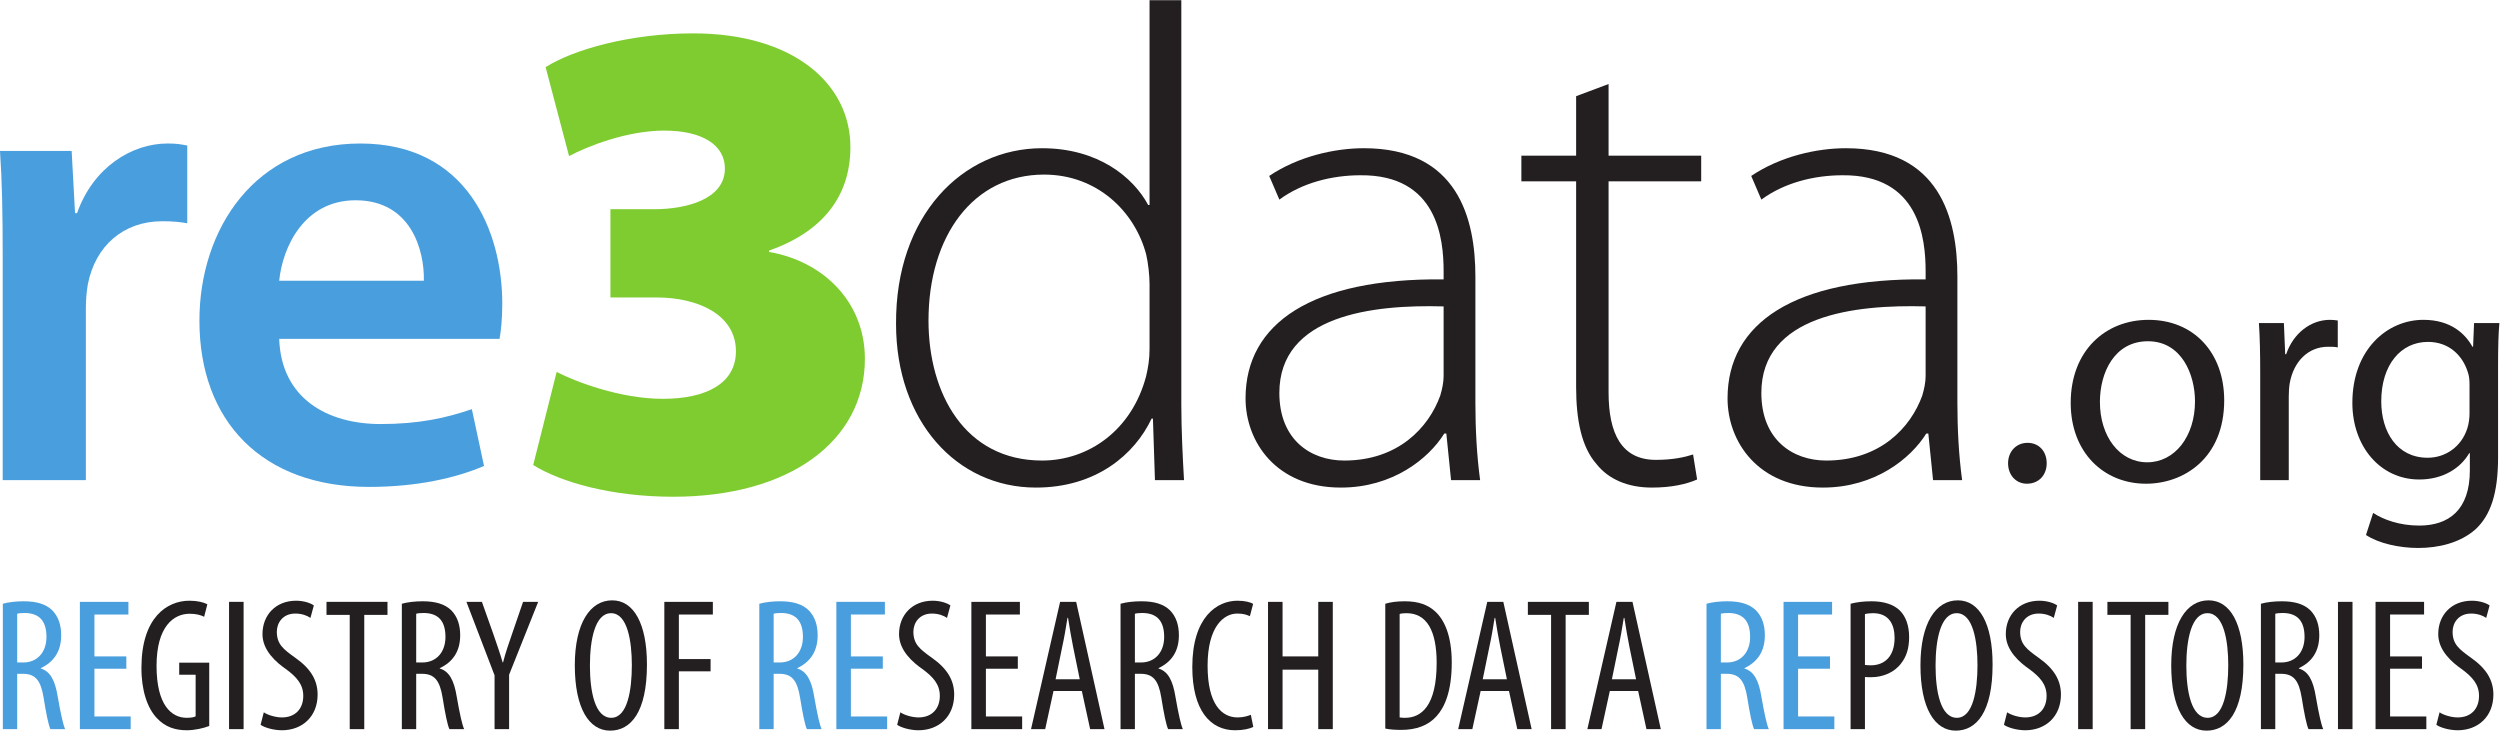 <?xml version="1.0" encoding="UTF-8" standalone="no"?>
<!-- Created with Inkscape (http://www.inkscape.org/) -->

<svg
   version="1.1"
   id="svg2"
   width="460.185"
   height="134.492"
   viewBox="0 0 460.185 134.492"
   sodipodi:docname="re3data.svg"
   inkscape:version="1.2.2 (b0a8486541, 2022-12-01)"
   xmlns:inkscape="http://www.inkscape.org/namespaces/inkscape"
   xmlns:sodipodi="http://sodipodi.sourceforge.net/DTD/sodipodi-0.dtd"
   xmlns="http://www.w3.org/2000/svg"
   xmlns:svg="http://www.w3.org/2000/svg">
  <defs
     id="defs6" />
  <sodipodi:namedview
     id="namedview4"
     pagecolor="#ffffff"
     bordercolor="#000000"
     borderopacity="0.25"
     inkscape:showpageshadow="2"
     inkscape:pageopacity="0.0"
     inkscape:pagecheckerboard="0"
     inkscape:deskcolor="#d1d1d1"
     showgrid="false"
     inkscape:zoom="3.0183403"
     inkscape:cx="230.09334"
     inkscape:cy="67.421158"
     inkscape:window-width="1920"
     inkscape:window-height="1007"
     inkscape:window-x="0"
     inkscape:window-y="0"
     inkscape:window-maximized="1"
     inkscape:current-layer="g8" />
  <g
     id="g8"
     inkscape:groupmode="layer"
     inkscape:label="ink_ext_XXXXXX"
     transform="matrix(1.333,0,0,-1.333,0,134.492)">
    <g
       id="g10"
       transform="scale(0.1)">
      <path
         d="M 3.73,653.965 C 3.73,715.566 2.797,760.379 0,800.516 h 98.949 l 4.664,-85.868 h 2.801 c 22.41,63.465 75.617,96.141 125.09,96.141 11.199,0 17.738,-0.937 27.074,-2.801 V 700.645 c -10.265,1.855 -20.543,2.793 -34.539,2.793 -54.141,0 -92.418,-34.543 -102.687,-86.817 -1.864,-10.266 -2.801,-22.402 -2.801,-34.543 V 345.906 H 3.73 v 308.059"
         style="fill:#499edd;fill-opacity:1;fill-rule:nonzero;stroke:none"
         id="path12" />
      <path
         d="m 585.313,621.289 c 0.933,42.012 -17.739,111.094 -94.282,111.094 -70.949,0 -100.82,-64.414 -105.488,-111.094 z m -199.77,-80.273 c 2.801,-82.149 66.277,-117.629 140.023,-117.629 53.211,0 90.551,8.41 126.02,20.539 l 16.809,-78.418 c -39.211,-16.797 -93.352,-28.938 -158.7,-28.938 -147.488,0 -234.304,90.559 -234.304,229.641 0,126.023 76.547,244.578 222.172,244.578 147.492,0 196.035,-121.355 196.035,-221.238 0,-21.477 -1.868,-38.274 -3.735,-48.535 h -304.32"
         style="fill:#499edd;fill-opacity:1;fill-rule:nonzero;stroke:none"
         id="path14" />
      <path
         d="m 768.684,495.332 c 25.711,-13.32 87.601,-37.129 146.636,-37.129 60.942,0 100.93,21.895 100.93,65.703 0,50.469 -52.367,74.266 -109.496,74.266 h -63.801 v 121.887 h 60.938 c 42.851,0 97.129,13.328 97.129,56.171 0,31.426 -29.516,52.372 -83.793,52.372 -51.422,0 -106.645,-21.895 -131.403,-35.223 l -32.379,122.832 c 39.039,24.754 118.078,46.66 203.774,46.66 137.121,0 217.101,-68.555 217.101,-157.121 0,-65.691 -36.18,-116.16 -112.36,-142.832 v -1.902 c 73.32,-12.383 132.36,-67.61 132.36,-147.59 0,-113.309 -103.79,-190.438 -264.715,-190.438 -84.746,0 -155.21,20 -193.296,43.809 l 32.375,128.535"
         style="fill:#7ecc30;fill-opacity:1;fill-rule:nonzero;stroke:none"
         id="path16" />
      <path
         d="m 1587.41,616.621 c 0,12.137 -1.87,28.945 -4.67,41.074 -15.87,59.746 -68.15,110.157 -140.96,110.157 -98.02,0 -159.62,-84.954 -159.62,-201.641 0,-100.82 50.4,-193.234 156.82,-193.234 64.41,0 124.16,42.011 143.76,116.691 2.8,12.129 4.67,23.34 4.67,37.344 z m 43.87,392.069 V 450.457 c 0,-33.602 1.87,-72.812 3.74,-104.551 h -40.15 l -2.79,84.953 h -1.87 c -23.34,-49.472 -76.55,-95.214 -159.63,-95.214 -110.15,0 -193.23,92.41 -193.23,225.898 -0.94,149.355 91.48,242.715 201.63,242.715 77.48,0 126.02,-40.137 146.56,-78.418 h 1.87 v 282.85 h 43.87"
         style="fill:#231f20;fill-opacity:1;fill-rule:nonzero;stroke:none"
         id="path18" />
      <path
         d="m 1993.49,585.82 c -98.01,2.793 -226.83,-12.14 -226.83,-119.492 0,-64.406 42.93,-93.351 89.61,-93.351 74.68,0 116.68,45.742 132.55,89.621 2.81,9.336 4.67,18.672 4.67,27.07 z m 43.88,-133.496 c 0,-35.469 1.86,-71.875 6.53,-106.418 h -40.14 l -6.53,64.414 h -2.8 c -21.48,-34.539 -70.95,-74.675 -142.83,-74.675 -89.61,0 -131.62,63.476 -131.62,123.222 0,103.613 91.48,166.16 273.51,164.285 v 11.203 c 0,44.813 -8.4,133.497 -114.82,132.559 -39.2,0 -80.28,-10.273 -112.01,-33.613 l -14.01,32.676 c 40.14,27.07 90.55,38.281 130.69,38.281 129.76,0 154.03,-97.09 154.03,-177.363 V 452.324"
         style="fill:#231f20;fill-opacity:1;fill-rule:nonzero;stroke:none"
         id="path20" />
      <path
         d="m 2221.28,892.938 v -98.954 h 127.89 v -35.468 h -127.89 v -291.25 c 0,-56.946 17.73,-93.352 65.35,-93.352 23.34,0 40.13,3.731 51.34,7.473 l 5.59,-34.543 c -14.92,-6.531 -35.46,-11.199 -62.53,-11.199 -32.68,0 -59.75,11.199 -76.55,32.664 -20.54,23.339 -28.01,60.683 -28.01,106.418 v 283.789 h -75.61 v 35.468 h 75.61 v 82.149 l 44.81,16.805"
         style="fill:#231f20;fill-opacity:1;fill-rule:nonzero;stroke:none"
         id="path22" />
      <path
         d="m 2659.09,585.82 c -98.02,2.793 -226.84,-12.14 -226.84,-119.492 0,-64.406 42.95,-93.351 89.62,-93.351 74.67,0 116.68,45.742 132.55,89.621 2.8,9.336 4.67,18.672 4.67,27.07 z m 43.87,-133.496 c 0,-35.469 1.87,-71.875 6.54,-106.418 h -40.13 l -6.55,64.414 h -2.79 c -21.48,-34.539 -70.95,-74.675 -142.83,-74.675 -89.62,0 -131.63,63.476 -131.63,123.222 0,103.613 91.49,166.16 273.52,164.285 v 11.203 c 0,44.813 -8.4,133.497 -114.82,132.559 -39.21,0 -80.29,-10.273 -112.02,-33.613 l -14,32.676 c 40.13,27.07 90.55,38.281 130.69,38.281 129.76,0 154.02,-97.09 154.02,-177.363 V 452.324"
         style="fill:#231f20;fill-opacity:1;fill-rule:nonzero;stroke:none"
         id="path24" />
      <path
         d="m 2772.95,369.207 c 0,16.145 11.21,28.234 26.89,28.234 15.69,0 26.45,-11.652 26.45,-28.234 0,-16.121 -10.76,-28.23 -27.34,-28.23 -15.24,0 -26,12.109 -26,28.23"
         style="fill:#231f20;fill-opacity:1;fill-rule:nonzero;stroke:none"
         id="path26" />
      <path
         d="m 2899.77,453.906 c 0,-47.5 26.89,-83.351 65.42,-83.351 37.64,0 65.88,35.402 65.88,84.25 0,36.746 -18.38,82.91 -64.98,82.91 -46.15,0 -66.32,-43.027 -66.32,-83.809 z m 171.63,2.246 c 0,-80.214 -56.02,-115.175 -108,-115.175 -58.26,0 -103.96,43.027 -103.96,111.589 0,72.149 47.94,114.719 107.55,114.719 62.28,0 104.41,-45.254 104.41,-111.133"
         style="fill:#231f20;fill-opacity:1;fill-rule:nonzero;stroke:none"
         id="path28" />
      <path
         d="m 3121.12,495.137 c 0,25.547 -0.45,47.5 -1.79,67.664 h 34.5 l 1.8,-43.016 h 1.33 c 9.88,29.129 34.07,47.5 60.52,47.5 4.02,0 7.15,-0.449 10.74,-0.898 v -37.188 c -4.03,0.899 -8.06,0.899 -13.44,0.899 -27.78,0 -47.51,-20.625 -52.88,-50.196 -0.9,-5.371 -1.35,-12.101 -1.35,-18.379 V 345.906 h -39.43 v 149.231"
         style="fill:#231f20;fill-opacity:1;fill-rule:nonzero;stroke:none"
         id="path30" />
      <path
         d="m 3410.16,477.207 c 0,6.727 -0.45,12.559 -2.24,17.481 -7.16,23.3 -26,42.128 -55.12,42.128 -37.65,0 -64.53,-31.816 -64.53,-82.011 0,-42.571 21.95,-77.969 64.08,-77.969 24.65,0 46.6,15.234 54.68,40.332 2.23,6.719 3.13,14.336 3.13,21.055 z m 39.43,-99.484 c 0,-50.184 -10.31,-80.203 -30.92,-99.481 -21.51,-19.269 -51.98,-25.996 -79.32,-25.996 -26,0 -54.67,6.277 -72.15,17.93 l 9.86,30.469 c 14.34,-9.415 36.74,-17.481 63.63,-17.481 40.33,0 69.92,21.074 69.92,76.191 v 23.75 h -0.9 c -11.66,-20.167 -35.41,-36.308 -69.02,-36.308 -53.77,0 -92.31,45.723 -92.31,105.769 0,73.489 47.94,114.719 98.15,114.719 37.63,0 57.79,-19.269 67.66,-37.187 h 0.89 l 1.35,32.703 h 34.96 c -1.35,-15.235 -1.8,-33.153 -1.8,-59.149 V 377.723"
         style="fill:#231f20;fill-opacity:1;fill-rule:nonzero;stroke:none"
         id="path32" />
      <path
         d="m 23.734,94.141 h 8.605 c 19.031,0 31.812,14.082 31.812,35.195 0,20.352 -8.348,32.859 -29.723,33.125 -4.176,0 -8.086,-0.266 -10.695,-1.047 z M 3.918,175.242 c 8.344,2.344 18.773,3.391 28.684,3.391 17.473,0 30.508,-3.653 39.633,-12.52 8.605,-8.867 12.262,-20.605 12.262,-34.425 0,-22.43 -10.434,-37.032 -28.164,-45.372 V 85.801 C 69.363,81.883 76.152,69.363 79.801,46.414 83.969,22.43 87.363,7.559 89.973,2.078 H 69.629 C 67.023,7.289 63.633,23.984 60.242,45.371 56.332,69.629 48.766,78.496 31.559,78.496 H 23.734 V 2.078 H 3.918 V 175.242"
         style="fill:#499edd;fill-opacity:1;fill-rule:nonzero;stroke:none"
         id="path34" />
      <path
         d="m 174.457,85.527 h -44.07 V 19.559 h 50.066 V 2.078 H 110.309 V 177.852 h 67.015 V 160.371 H 130.387 V 102.48 h 44.07 V 85.527"
         style="fill:#499edd;fill-opacity:1;fill-rule:nonzero;stroke:none"
         id="path36" />
      <path
         d="m 288.93,6.52 c -7.305,-3.121 -20.082,-5.988 -31.035,-5.988 -15.383,0 -29.727,4.168 -41.457,16.938 -12.782,13.566 -21.387,37.824 -21.125,70.148 0.257,68.582 35.207,91.797 66.234,91.797 10.953,0 19.558,-2.09 24.777,-4.961 l -4.433,-17.207 c -4.7,2.344 -10.696,4.168 -20.082,4.168 -21.907,0 -45.637,-17.469 -45.637,-71.973 0,-54.238 20.601,-71.719 41.723,-71.719 6.785,0 10.695,1.047 12.257,2.09 v 57.375 H 247.465 V 93.887 H 288.93 V 6.52"
         style="fill:#231f20;fill-opacity:1;fill-rule:nonzero;stroke:none"
         id="path38" />
      <path
         d="M 336.383,177.852 V 2.078 H 316.309 V 177.852 h 20.074"
         style="fill:#231f20;fill-opacity:1;fill-rule:nonzero;stroke:none"
         id="path40" />
      <path
         d="m 364.285,25.293 c 5.735,-3.906 16.43,-7.043 25.035,-7.043 18.512,0 29.465,11.992 29.465,29.727 0,16.172 -9.387,26.074 -23.211,36.504 -14.082,9.66 -33.113,26.085 -33.113,48.77 0,26.602 18.516,46.164 46.418,46.164 10.949,0 20.34,-3.398 24.512,-6.523 l -4.696,-17.207 c -4.433,3.125 -11.73,5.996 -20.863,5.996 -17.473,0 -25.551,-13.039 -25.551,-25.039 0,-17.461 9.125,-24.25 25.817,-36.25 21.121,-14.864 30.507,-31.028 30.507,-50.586 0,-30.246 -21.125,-49.273 -49.285,-49.273 -11.996,0 -24.515,3.898 -29.465,7.551 l 4.43,17.211"
         style="fill:#231f20;fill-opacity:1;fill-rule:nonzero;stroke:none"
         id="path42" />
      <path
         d="m 482.934,159.852 h -32.075 v 18 h 84.223 v -18 H 503.008 V 2.078 H 482.934 V 159.852"
         style="fill:#231f20;fill-opacity:1;fill-rule:nonzero;stroke:none"
         id="path44" />
      <path
         d="m 574.719,94.141 h 8.605 c 19.035,0 31.813,14.082 31.813,35.195 0,20.352 -8.344,32.859 -29.727,33.125 -4.172,0 -8.086,-0.266 -10.691,-1.047 z m -19.817,81.101 c 8.344,2.344 18.774,3.391 28.684,3.391 17.469,0 30.512,-3.653 39.637,-12.52 8.601,-8.867 12.257,-20.605 12.257,-34.425 0,-22.43 -10.429,-37.032 -28.167,-45.372 v -0.516 c 13.039,-3.918 19.82,-16.438 23.472,-39.387 4.172,-23.984 7.567,-38.856 10.172,-44.336 h -20.344 c -2.605,5.211 -5.996,21.906 -9.386,43.293 -3.914,24.258 -11.477,33.125 -28.684,33.125 h -7.824 V 2.078 H 554.902 V 175.242"
         style="fill:#231f20;fill-opacity:1;fill-rule:nonzero;stroke:none"
         id="path46" />
      <path
         d="M 682.934,2.078 V 76.406 L 644.078,177.852 h 21.387 l 15.644,-44.082 c 4.172,-12.247 9.125,-26.075 13.036,-39.629 h 0.523 c 3.395,13.554 8.086,26.855 12.777,40.418 l 14.864,43.293 h 20.867 L 703.012,77.188 V 2.078 h -20.078"
         style="fill:#231f20;fill-opacity:1;fill-rule:nonzero;stroke:none"
         id="path48" />
      <path
         d="m 814.617,89.961 c 0,-36.242 7.043,-72.238 29.469,-72.238 22.43,0 28.426,38.34 28.426,72.766 0,32.852 -5.996,71.707 -28.688,71.707 -22.164,0 -29.207,-36.504 -29.207,-72.234 z m 78.75,1.309 C 893.367,25.293 870.945,0 842.52,0 c -29.204,0 -48.766,31.035 -48.766,90.215 0,58.164 21.125,89.715 51.637,89.715 29.984,0 47.976,-32.586 47.976,-88.66"
         style="fill:#231f20;fill-opacity:1;fill-rule:nonzero;stroke:none"
         id="path50" />
      <path
         d="m 917.363,177.852 h 67.016 V 160.371 H 937.441 V 98.828 H 981.25 V 81.883 H 937.441 V 2.078 H 917.363 V 177.852"
         style="fill:#231f20;fill-opacity:1;fill-rule:nonzero;stroke:none"
         id="path52" />
      <path
         d="m 1068.34,94.141 h 8.61 c 19.03,0 31.81,14.082 31.81,35.195 0,20.352 -8.34,32.859 -29.73,33.125 -4.17,0 -8.08,-0.266 -10.69,-1.047 z m -19.81,81.101 c 8.34,2.344 18.77,3.391 28.68,3.391 17.47,0 30.51,-3.653 39.64,-12.52 8.6,-8.867 12.25,-20.605 12.25,-34.425 0,-22.43 -10.43,-37.032 -28.16,-45.372 v -0.516 c 13.03,-3.918 19.82,-16.438 23.47,-39.387 4.17,-23.984 7.56,-38.856 10.17,-44.336 h -20.34 c -2.61,5.211 -6,21.906 -9.39,43.293 -3.91,24.258 -11.48,33.125 -28.68,33.125 h -7.83 V 2.078 h -19.81 V 175.242"
         style="fill:#499edd;fill-opacity:1;fill-rule:nonzero;stroke:none"
         id="path54" />
      <path
         d="m 1219.06,85.527 h -44.07 V 19.559 h 50.07 V 2.078 h -70.14 V 177.852 h 67.01 v -17.481 h -46.94 V 102.48 h 44.07 V 85.527"
         style="fill:#499edd;fill-opacity:1;fill-rule:nonzero;stroke:none"
         id="path56" />
      <path
         d="m 1243.31,25.293 c 5.74,-3.906 16.43,-7.043 25.03,-7.043 18.52,0 29.47,11.992 29.47,29.727 0,16.172 -9.39,26.074 -23.21,36.504 -14.08,9.66 -33.12,26.085 -33.12,48.77 0,26.602 18.52,46.164 46.42,46.164 10.96,0 20.34,-3.398 24.52,-6.523 l -4.7,-17.207 c -4.43,3.125 -11.73,5.996 -20.86,5.996 -17.47,0 -25.56,-13.039 -25.56,-25.039 0,-17.461 9.13,-24.25 25.82,-36.25 21.12,-14.864 30.51,-31.028 30.51,-50.586 0,-30.246 -21.12,-49.273 -49.29,-49.273 -11.99,0 -24.51,3.898 -29.46,7.551 l 4.43,17.211"
         style="fill:#231f20;fill-opacity:1;fill-rule:nonzero;stroke:none"
         id="path58" />
      <path
         d="m 1405.51,85.527 h -44.07 V 19.559 h 50.06 V 2.078 h -70.14 V 177.852 h 67.01 v -17.481 h -46.93 V 102.48 h 44.07 V 85.527"
         style="fill:#231f20;fill-opacity:1;fill-rule:nonzero;stroke:none"
         id="path60" />
      <path
         d="m 1491.04,70.926 -9.14,44.59 c -2.6,12.519 -4.95,27.121 -7.04,40.168 h -0.78 c -2.08,-13.301 -4.69,-28.43 -7.3,-40.168 l -9.12,-44.59 z M 1454.79,54.766 1443.31,2.078 h -19.56 l 40.16,175.774 h 22.17 L 1525.2,2.078 h -19.82 L 1493.9,54.766 h -39.11"
         style="fill:#231f20;fill-opacity:1;fill-rule:nonzero;stroke:none"
         id="path62" />
      <path
         d="m 1567.18,94.141 h 8.6 c 19.04,0 31.82,14.082 31.82,35.195 0,20.352 -8.35,32.859 -29.73,33.125 -4.17,0 -8.08,-0.266 -10.69,-1.047 z m -19.82,81.101 c 8.34,2.344 18.77,3.391 28.68,3.391 17.48,0 30.51,-3.653 39.64,-12.52 8.61,-8.867 12.25,-20.605 12.25,-34.425 0,-22.43 -10.43,-37.032 -28.15,-45.372 v -0.516 c 13.03,-3.918 19.81,-16.438 23.46,-39.387 4.18,-23.984 7.57,-38.856 10.17,-44.336 h -20.33 c -2.62,5.211 -6,21.906 -9.39,43.293 -3.91,24.258 -11.48,33.125 -28.69,33.125 h -7.82 V 2.078 h -19.82 V 175.242"
         style="fill:#231f20;fill-opacity:1;fill-rule:nonzero;stroke:none"
         id="path64" />
      <path
         d="m 1730.68,5.211 c -5.48,-2.871 -14.35,-4.68 -25.3,-4.68 -34.16,0 -58.93,27.633 -58.93,87.34 0,69.375 34.42,91.543 62.32,91.543 10.43,0 18.26,-2.09 21.65,-4.434 l -4.44,-16.953 c -4.17,1.825 -8.34,3.653 -17.47,3.653 -18.78,0 -40.94,-18.254 -40.94,-71.973 0,-53.723 19.82,-71.457 41.46,-71.457 7.57,0 14.08,1.828 18.26,3.664 l 3.39,-16.703"
         style="fill:#231f20;fill-opacity:1;fill-rule:nonzero;stroke:none"
         id="path66" />
      <path
         d="M 1771.09,177.852 V 102.48 h 49.28 v 75.372 h 20.08 V 2.078 h -20.08 V 84.227 h -49.28 V 2.078 h -20.08 V 177.852 h 20.08"
         style="fill:#231f20;fill-opacity:1;fill-rule:nonzero;stroke:none"
         id="path68" />
      <path
         d="m 1932.76,18.25 c 2.87,-0.527 5.74,-0.527 7.56,-0.527 22.17,0 43.55,16.184 43.55,75.891 0,44.336 -13.56,68.582 -41.72,68.582 -3.13,0 -6.78,-0.261 -9.39,-1.035 z m -19.82,156.992 c 7.57,2.344 16.95,3.391 26.86,3.391 18.52,0 31.55,-4.699 41.21,-13.301 13.56,-11.738 23.72,-34.426 23.72,-71.191 0,-40.168 -9.91,-62.07 -21.12,-74.328 -11.47,-12.773 -28.16,-18.781 -48.5,-18.781 -8.09,0 -16.43,0.527 -22.17,1.84 V 175.242"
         style="fill:#231f20;fill-opacity:1;fill-rule:nonzero;stroke:none"
         id="path70" />
      <path
         d="m 2080.88,70.926 -9.12,44.59 c -2.61,12.519 -4.96,27.121 -7.04,40.168 h -0.78 c -2.09,-13.301 -4.7,-28.43 -7.31,-40.168 L 2047.5,70.926 Z M 2044.64,54.766 2033.16,2.078 h -19.55 l 40.16,175.774 h 22.16 L 2115.04,2.078 h -19.81 l -11.48,52.687 h -39.11"
         style="fill:#231f20;fill-opacity:1;fill-rule:nonzero;stroke:none"
         id="path72" />
      <path
         d="m 2141.9,159.852 h -32.07 v 18 h 84.23 v -18 h -32.07 V 2.078 H 2141.9 V 159.852"
         style="fill:#231f20;fill-opacity:1;fill-rule:nonzero;stroke:none"
         id="path74" />
      <path
         d="m 2259.25,70.926 -9.13,44.59 c -2.61,12.519 -4.95,27.121 -7.04,40.168 h -0.79 c -2.08,-13.301 -4.69,-28.43 -7.3,-40.168 l -9.12,-44.59 z M 2223,54.766 2211.52,2.078 h -19.55 l 40.15,175.774 h 22.17 L 2293.4,2.078 h -19.81 L 2262.11,54.766 H 2223"
         style="fill:#231f20;fill-opacity:1;fill-rule:nonzero;stroke:none"
         id="path76" />
      <path
         d="m 2376.33,94.141 h 8.61 c 19.03,0 31.81,14.082 31.81,35.195 0,20.352 -8.34,32.859 -29.73,33.125 -4.17,0 -8.08,-0.266 -10.69,-1.047 z m -19.82,81.101 c 8.34,2.344 18.78,3.391 28.69,3.391 17.47,0 30.51,-3.653 39.63,-12.52 8.61,-8.867 12.25,-20.605 12.25,-34.425 0,-22.43 -10.42,-37.032 -28.16,-45.372 v -0.516 c 13.05,-3.918 19.82,-16.438 23.47,-39.387 4.17,-23.984 7.57,-38.856 10.17,-44.336 h -20.33 c -2.61,5.211 -6,21.906 -9.39,43.293 -3.92,24.258 -11.48,33.125 -28.69,33.125 h -7.82 V 2.078 h -19.82 V 175.242"
         style="fill:#499edd;fill-opacity:1;fill-rule:nonzero;stroke:none"
         id="path78" />
      <path
         d="m 2527.05,85.527 h -44.07 V 19.559 h 50.07 V 2.078 H 2462.9 V 177.852 h 67.02 v -17.481 h -46.94 V 102.48 h 44.07 V 85.527"
         style="fill:#499edd;fill-opacity:1;fill-rule:nonzero;stroke:none"
         id="path80" />
      <path
         d="m 2575.29,90.742 c 2.34,-0.254 4.69,-0.527 8.08,-0.527 19.56,0 32.86,12.793 32.86,37.82 0,17.988 -7.3,34.16 -29.73,34.16 -4.69,0 -8.6,-0.515 -11.21,-1.297 z m -19.82,84.5 c 8.08,2.082 17.47,3.391 28.94,3.391 16.17,0 29.99,-3.918 39.12,-12.785 8.35,-8.348 12.78,-21.121 12.78,-36.512 0,-16.172 -3.91,-27.121 -10.69,-35.977 -9.39,-13.047 -25.82,-19.562 -41.46,-19.562 -3.4,0 -6.01,0 -8.87,0.254 V 2.078 h -19.82 V 175.242"
         style="fill:#231f20;fill-opacity:1;fill-rule:nonzero;stroke:none"
         id="path82" />
      <path
         d="m 2672.82,89.961 c 0,-36.242 7.03,-72.238 29.46,-72.238 22.43,0 28.43,38.34 28.43,72.766 0,32.852 -6,71.707 -28.69,71.707 -22.17,0 -29.2,-36.504 -29.2,-72.234 z m 78.74,1.309 C 2751.56,25.293 2729.14,0 2700.71,0 c -29.2,0 -48.76,31.035 -48.76,90.215 0,58.164 21.12,89.715 51.63,89.715 29.99,0 47.98,-32.586 47.98,-88.66"
         style="fill:#231f20;fill-opacity:1;fill-rule:nonzero;stroke:none"
         id="path84" />
      <path
         d="m 2771.65,25.293 c 5.73,-3.906 16.42,-7.043 25.03,-7.043 18.51,0 29.46,11.992 29.46,29.727 0,16.172 -9.38,26.074 -23.2,36.504 -14.08,9.66 -33.13,26.085 -33.13,48.77 0,26.602 18.52,46.164 46.43,46.164 10.95,0 20.33,-3.398 24.51,-6.523 l -4.7,-17.207 c -4.43,3.125 -11.73,5.996 -20.86,5.996 -17.47,0 -25.56,-13.039 -25.56,-25.039 0,-17.461 9.13,-24.25 25.82,-36.25 21.12,-14.864 30.51,-31.028 30.51,-50.586 0,-30.246 -21.12,-49.273 -49.28,-49.273 -12,0 -24.51,3.898 -29.47,7.551 l 4.44,17.211"
         style="fill:#231f20;fill-opacity:1;fill-rule:nonzero;stroke:none"
         id="path86" />
      <path
         d="M 2889.77,177.852 V 2.078 h -20.08 V 177.852 h 20.08"
         style="fill:#231f20;fill-opacity:1;fill-rule:nonzero;stroke:none"
         id="path88" />
      <path
         d="m 2942.18,159.852 h -32.07 v 18 h 84.23 v -18 h -32.07 V 2.078 h -20.09 V 159.852"
         style="fill:#231f20;fill-opacity:1;fill-rule:nonzero;stroke:none"
         id="path90" />
      <path
         d="m 3019.11,89.961 c 0,-36.242 7.04,-72.238 29.46,-72.238 22.43,0 28.43,38.34 28.43,72.766 0,32.852 -6,71.707 -28.68,71.707 -22.17,0 -29.21,-36.504 -29.21,-72.234 z m 78.75,1.309 C 3097.86,25.293 3075.43,0 3047.01,0 c -29.21,0 -48.76,31.035 -48.76,90.215 0,58.164 21.12,89.715 51.62,89.715 30,0 47.99,-32.586 47.99,-88.66"
         style="fill:#231f20;fill-opacity:1;fill-rule:nonzero;stroke:none"
         id="path92" />
      <path
         d="m 3141.93,94.141 h 8.6 c 19.04,0 31.82,14.082 31.82,35.195 0,20.352 -8.35,32.859 -29.73,33.125 -4.17,0 -8.08,-0.266 -10.69,-1.047 z m -19.82,81.101 c 8.34,2.344 18.78,3.391 28.69,3.391 17.47,0 30.5,-3.653 39.63,-12.52 8.61,-8.867 12.26,-20.605 12.26,-34.425 0,-22.43 -10.43,-37.032 -28.17,-45.372 v -0.516 c 13.04,-3.918 19.82,-16.438 23.47,-39.387 4.18,-23.984 7.57,-38.856 10.17,-44.336 h -20.33 c -2.61,5.211 -6,21.906 -9.39,43.293 -3.92,24.258 -11.48,33.125 -28.69,33.125 h -7.82 V 2.078 h -19.82 V 175.242"
         style="fill:#231f20;fill-opacity:1;fill-rule:nonzero;stroke:none"
         id="path94" />
      <path
         d="M 3248.58,177.852 V 2.078 H 3228.5 V 177.852 h 20.08"
         style="fill:#231f20;fill-opacity:1;fill-rule:nonzero;stroke:none"
         id="path96" />
      <path
         d="m 3344.54,85.527 h -44.07 V 19.559 h 50.07 V 2.078 h -70.15 V 177.852 h 67.02 v -17.481 h -46.94 V 102.48 h 44.07 V 85.527"
         style="fill:#231f20;fill-opacity:1;fill-rule:nonzero;stroke:none"
         id="path98" />
      <path
         d="m 3368.79,25.293 c 5.74,-3.906 16.43,-7.043 25.03,-7.043 18.52,0 29.47,11.992 29.47,29.727 0,16.172 -9.39,26.074 -23.21,36.504 -14.08,9.66 -33.12,26.085 -33.12,48.77 0,26.602 18.52,46.164 46.42,46.164 10.95,0 20.34,-3.398 24.52,-6.523 l -4.7,-17.207 c -4.44,3.125 -11.74,5.996 -20.86,5.996 -17.48,0 -25.56,-13.039 -25.56,-25.039 0,-17.461 9.13,-24.25 25.81,-36.25 21.13,-14.864 30.52,-31.028 30.52,-50.586 0,-30.246 -21.12,-49.273 -49.29,-49.273 -11.99,0 -24.51,3.898 -29.47,7.551 l 4.44,17.211"
         style="fill:#231f20;fill-opacity:1;fill-rule:nonzero;stroke:none"
         id="path100" />
    </g>
  </g>
</svg>
